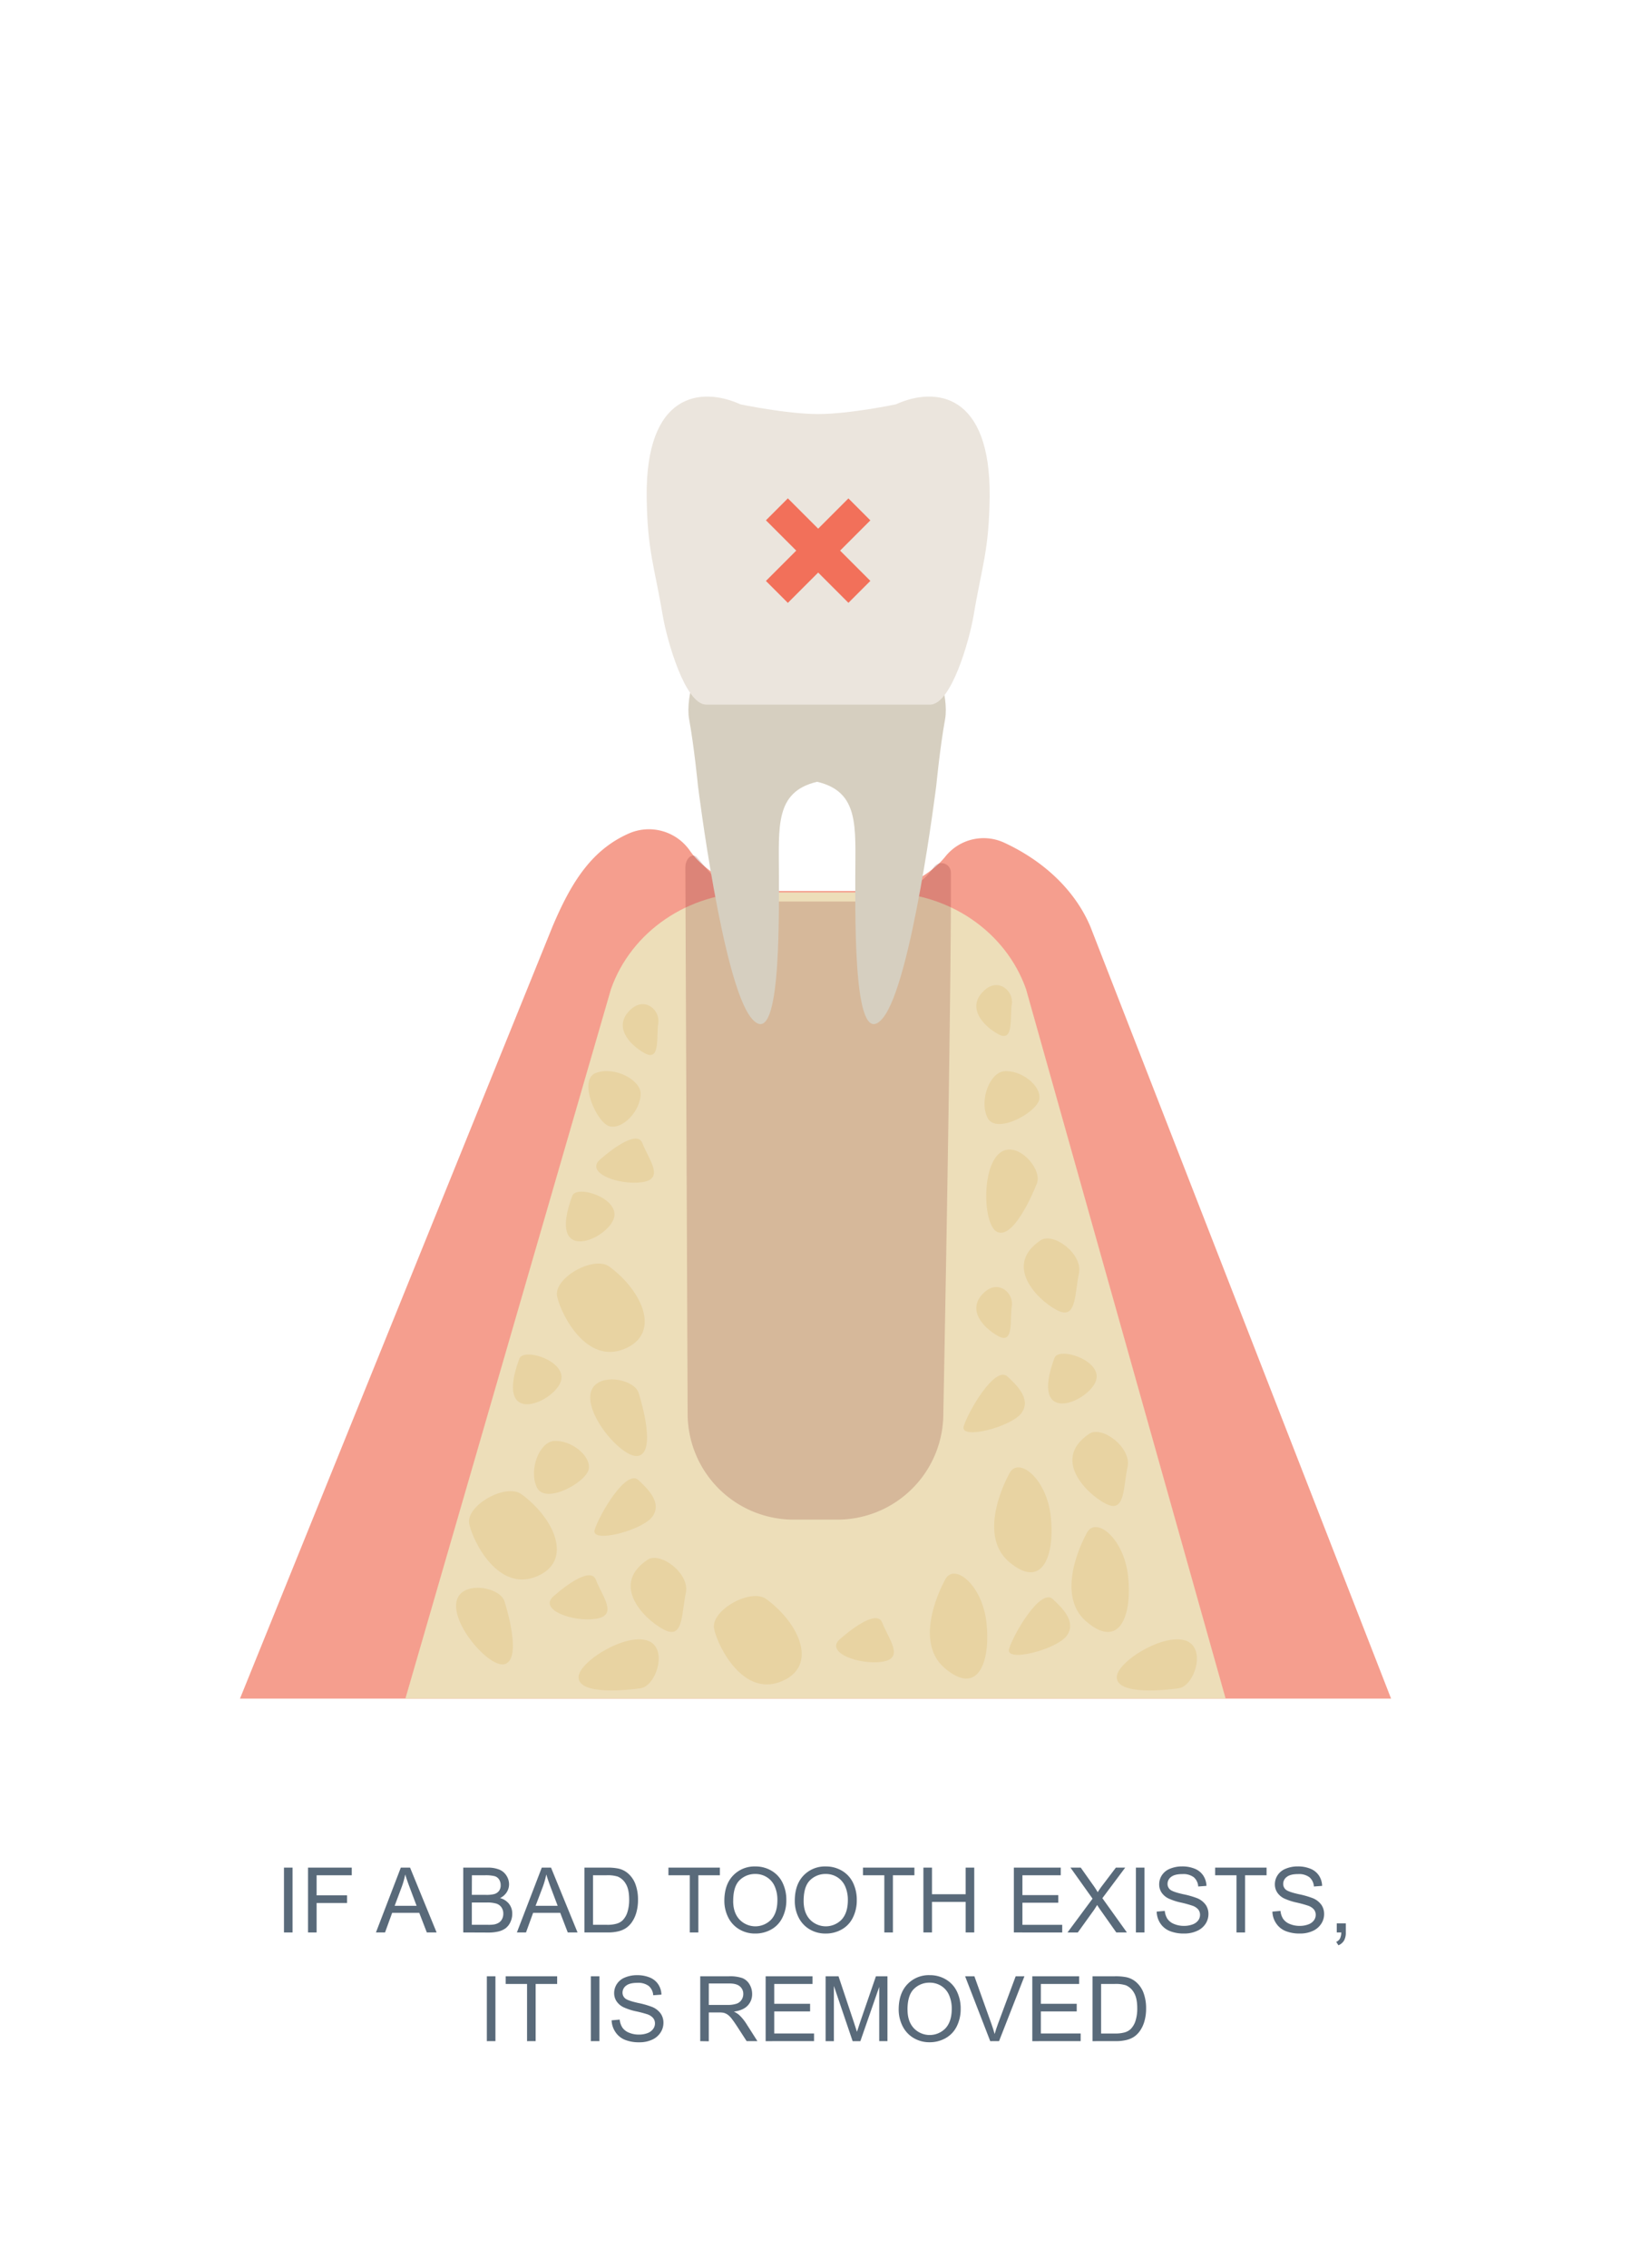 <?xml version="1.0" encoding="UTF-8"?> <svg xmlns="http://www.w3.org/2000/svg" viewBox="0 0 792.59 1101.61"><g style="isolation:isolate"><g id="Layer_2" data-name="Layer 2"><g id="Layer_1-2" data-name="Layer 1"><rect width="792.59" height="1101.61" style="fill:#fff"></rect><path d="M487.84,409.27a23.82,23.82,0,0,0-28.32,6.66,40,40,0,0,1-2.86,3.18,48.16,48.16,0,0,1-33,13.68H373.41c-12.65,0-23.88-5.29-33-13.68a36.17,36.17,0,0,1-5.29-6.07,24.26,24.26,0,0,0-29.67-8.11c-18.37,8.14-28.17,24.37-37,45.26L116.62,825.11H676L529.9,450.19C522.47,432.53,507.24,418.2,487.84,409.27Z" style="fill:#f59e8e"></path><path d="M429.57,433.51H365.91c-31.32,0-59.12,18.91-69,46.93L197,825.11h398.6l-97-344.67C488.69,452.42,460.89,433.51,429.57,433.51Z" style="fill:#eddeb9"></path><path d="M462.08,423.76a4.56,4.56,0,0,0-8.25-2.6,35.38,35.38,0,0,1-3.85,4.65c-7.51,7.51-21.36,12.13-32,12.13H374.79c-11.22,0-19.83-4.69-27.93-12.13-2.68-2.46-5.78-6.81-8.26-9.43-2-2.13-5.55.33-5.55,5.17,0,0,1.11,265.12,1.11,265.12a51.5,51.5,0,0,0,51.5,51.5h21.25a51.5,51.5,0,0,0,51.5-51.5s4-205.59,3.67-262.64Z" style="fill:#7a2121;opacity:0.2;mix-blend-mode:multiply"></path><path d="M527.9,745.11s-16.24,28.72,0,42.57,22.33-3.08,20.3-22S532,735.93,527.9,745.11Z" style="fill:#e8d3a2"></path><path d="M296.12,615.28c-7.57-5.58-27.4,5.58-25.37,14.57s14.21,32.83,32.48,25.48S312.36,627.24,296.12,615.28Z" style="fill:#e8d3a2"></path><path d="M306.69,490.19c-9.14,8.12-1,17.25,6.66,21.45s5.52-8.26,6.53-14.57S313.56,484.08,306.69,490.19Z" style="fill:#e8d3a2"></path><path d="M269,775.36c-7.56,6.61,9.59,12.68,20.55,11s3.17-10.82,0-19C287.25,761.49,276.53,768.76,269,775.36Z" style="fill:#e8d3a2"></path><path d="M278.1,580.9c-12.24,33.09,15.31,22,19.9,11.76S280.24,575.13,278.1,580.9Z" style="fill:#e8d3a2"></path><path d="M289.66,521.14c-9,3.24.27,24.49,6.68,26s14.94-7.65,15-15.81C311.32,524.48,298.65,517.91,289.66,521.14Z" style="fill:#e8d3a2"></path><path d="M489.64,668.71c-6.08-5.76-19.29,17.29-21.32,24.13s23.34.26,28.13-6.52S494,672.78,489.64,668.71Z" style="fill:#e8d3a2"></path><path d="M489.28,558.5c-12.65,2.15-12.29,36.44-4.66,39.94s16.91-17.53,19.3-23.67S497.1,557.17,489.28,558.5Z" style="fill:#e8d3a2"></path><path d="M505.66,602.51c-19.68,13.19,1.4,31.46,9.43,34.56s7.2-9.19,9.23-18.51S511.94,598.3,505.66,602.51Z" style="fill:#e8d3a2"></path><path d="M490.33,716.12s-16.24,28.72,0,42.56,22.33-3.07,20.3-22S494.39,706.93,490.33,716.12Z" style="fill:#e8d3a2"></path><path d="M372.42,776.79c-7.58-5.58-27.41,5.57-25.38,14.57s14.21,32.83,32.48,25.48S388.66,788.75,372.42,776.79Z" style="fill:#e8d3a2"></path><path d="M478.49,627.61c-9.13,8.12-1,17.25,6.66,21.45s5.52-8.26,6.54-14.57S485.36,621.5,478.49,627.61Z" style="fill:#e8d3a2"></path><path d="M408.18,796.2c-7.56,6.61,9.59,12.67,20.54,11s3.18-10.82,0-19C426.46,782.32,415.74,789.59,408.18,796.2Z" style="fill:#e8d3a2"></path><path d="M512.42,659.63c-12.24,33.09,15.31,22,19.9,11.76S514.55,653.86,512.42,659.63Z" style="fill:#e8d3a2"></path><path d="M487.94,520.37c-6.81.62-12.18,13.86-8.12,22.5s24.36-2.55,25.27-9.07S496.07,519.63,487.94,520.37Z" style="fill:#e8d3a2"></path><path d="M511.68,776.84c-6.08-5.75-19.3,17.29-21.33,24.13s23.35.27,28.13-6.52S516,780.91,511.68,776.84Z" style="fill:#e8d3a2"></path><path d="M223.52,774.49c-8.44,9.67,13.51,36,21.63,33.9s2-24.27,0-30.54S228.74,768.52,223.52,774.49Z" style="fill:#e8d3a2"></path><path d="M529.28,696.5c-19.67,13.19,1.41,31.46,9.43,34.55s7.2-9.18,9.23-18.5S535.56,692.28,529.28,696.5Z" style="fill:#e8d3a2"></path><path d="M459.09,767.74s-16.24,28.72,0,42.57,22.33-3.08,20.3-22S463.15,758.55,459.09,767.74Z" style="fill:#e8d3a2"></path><path d="M253.43,725.83c-7.58-5.58-27.41,5.57-25.38,14.57s14.21,32.83,32.48,25.48S269.66,737.79,253.43,725.83Z" style="fill:#e8d3a2"></path><path d="M478.49,480.93c-9.13,8.12-1,17.26,6.66,21.46s5.52-8.26,6.54-14.57S485.36,474.83,478.49,480.93Z" style="fill:#e8d3a2"></path><path d="M291.6,563.24c-7.56,6.61,9.59,12.68,20.54,11s3.18-10.81,0-19C309.88,549.37,299.16,556.63,291.6,563.24Z" style="fill:#e8d3a2"></path><path d="M252.37,660c-12.25,33.1,15.3,22,19.89,11.76S254.5,654.25,252.37,660Z" style="fill:#e8d3a2"></path><path d="M269,700c-6.82.62-12.18,13.85-8.12,22.5s24.36-2.56,25.27-9.08S277.17,699.25,269,700Z" style="fill:#e8d3a2"></path><path d="M310.3,719c-6.08-5.75-19.3,17.3-21.33,24.14s23.35.26,28.13-6.52S314.61,723.11,310.3,719Z" style="fill:#e8d3a2"></path><path d="M288.7,673.28c-8.43,9.66,13.52,36,21.64,33.89s2-24.27,0-30.54S293.92,667.3,288.7,673.28Z" style="fill:#e8d3a2"></path><path d="M314.63,757.69c-19.68,13.19,1.4,31.46,9.43,34.56s7.2-9.19,9.23-18.51S320.91,753.48,314.63,757.69Z" style="fill:#e8d3a2"></path><path d="M542.7,815.09c.77,8.36,23.61,5.94,30.13,5s11.87-14.68,6.82-20.8C571.49,789.35,541.92,806.74,542.7,815.09Z" style="fill:#e8d3a2"></path><path d="M281.15,815.09c.78,8.36,23.62,5.94,30.14,5s11.87-14.68,6.82-20.8C310,789.35,280.38,806.74,281.15,815.09Z" style="fill:#e8d3a2"></path><path d="M446.15,316.45H348c-8.66,0-15.06,22.19-13.13,32.82,2.49,13.73,4.28,32.22,4.28,32.22s11.88,96.05,26,113.07,13.37-45.23,13.37-69.42c0-23.37-2.12-40.54,18.56-45.38,20.67,4.84,18.55,22,18.55,45.38,0,24.19-.74,86.44,13.37,69.42s26-113.07,26-113.07,1.79-18.49,4.28-32.22C461.21,338.64,454.8,316.45,446.15,316.45Z" style="fill:#d6cfc0"></path><path d="M435.32,196.42s-22.53,4.71-37.75,4.71-37.74-4.71-37.74-4.71c-19.39-8.8-46.2-5.4-45.57,45.11.32,26.13,3.79,33.59,7.81,57.5,2,11.85,10.84,43.24,21.11,43.24H452c10.28,0,19.12-31.39,21.11-43.24,4-23.91,7.49-31.37,7.82-57.5C481.51,191,454.7,187.62,435.32,196.42Z" style="fill:#ebe5dd"></path><rect x="390.04" y="239.11" width="15.07" height="56.69" transform="translate(-72.67 359.46) rotate(-45)" style="fill:#f2705a"></rect><rect x="369.23" y="259.92" width="56.69" height="15.07" transform="translate(-72.67 359.49) rotate(-45)" style="fill:#f2705a"></rect><path d="M138,938.71v-31.5h4.17v31.5Z" style="fill:#596a7a"></path><path d="M149.69,938.71v-31.5h21.25v3.72H153.86v9.75h14.78v3.72H153.86v14.31Z" style="fill:#596a7a"></path><path d="M182.69,938.71l12.09-31.5h4.49l12.9,31.5h-4.75l-3.68-9.54H190.57l-3.46,9.54Zm9.09-12.94h10.67l-3.28-8.72c-1-2.65-1.75-4.83-2.24-6.53a40.39,40.39,0,0,1-1.69,6Z" style="fill:#596a7a"></path><path d="M225.12,938.71v-31.5h11.82a14.61,14.61,0,0,1,5.79,1,7.41,7.41,0,0,1,3.41,2.94,7.72,7.72,0,0,1,1.24,4.16,7.16,7.16,0,0,1-1.1,3.8A7.79,7.79,0,0,1,243,922a8.24,8.24,0,0,1,4.4,2.86,7.65,7.65,0,0,1,1.53,4.77,9.24,9.24,0,0,1-.93,4.11,7.81,7.81,0,0,1-2.31,2.93,9.64,9.64,0,0,1-3.45,1.56,21,21,0,0,1-5.08.53Zm4.17-18.26h6.81a15.24,15.24,0,0,0,4-.37,4.42,4.42,0,0,0,2.4-1.57,4.48,4.48,0,0,0,.8-2.75,5.1,5.1,0,0,0-.75-2.76,3.81,3.81,0,0,0-2.15-1.63,18.05,18.05,0,0,0-4.79-.44h-6.29Zm0,14.54h7.84a18.18,18.18,0,0,0,2.84-.15,6.71,6.71,0,0,0,2.4-.86,4.44,4.44,0,0,0,1.59-1.75,5.43,5.43,0,0,0,.62-2.65,5.27,5.27,0,0,0-.9-3.07,4.75,4.75,0,0,0-2.5-1.82,15.53,15.53,0,0,0-4.61-.53h-7.28Z" style="fill:#596a7a"></path><path d="M251.18,938.71l12.1-31.5h4.49l12.89,31.5h-4.75l-3.67-9.54H259.07l-3.46,9.54Zm9.09-12.94H271l-3.29-8.72q-1.5-4-2.24-6.53a40.39,40.39,0,0,1-1.69,6Z" style="fill:#596a7a"></path><path d="M284,938.71v-31.5h10.85a26.24,26.24,0,0,1,5.6.45,10.66,10.66,0,0,1,4.62,2.26,12.8,12.8,0,0,1,3.73,5.38,21.19,21.19,0,0,1,1.24,7.49,22,22,0,0,1-.84,6.36,15.6,15.6,0,0,1-2.15,4.58,11.27,11.27,0,0,1-2.87,2.86,11.61,11.61,0,0,1-3.76,1.58,21.33,21.33,0,0,1-5.06.54Zm4.17-3.72h6.72a16.21,16.21,0,0,0,4.89-.58,7,7,0,0,0,2.82-1.63,9.92,9.92,0,0,0,2.31-4,19.52,19.52,0,0,0,.83-6.07q0-4.94-1.62-7.59a8.18,8.18,0,0,0-3.94-3.56,16.37,16.37,0,0,0-5.4-.64h-6.61Z" style="fill:#596a7a"></path><path d="M335.21,938.71V910.93H324.83v-3.72h25v3.72H339.37v27.78Z" style="fill:#596a7a"></path><path d="M352,923.37q0-7.85,4.21-12.28a14.3,14.3,0,0,1,10.87-4.44,15,15,0,0,1,7.86,2.09,13.52,13.52,0,0,1,5.34,5.81,18.77,18.77,0,0,1,1.84,8.45,18.52,18.52,0,0,1-1.94,8.57,13.13,13.13,0,0,1-5.47,5.73,15.65,15.65,0,0,1-7.65,1.94,14.89,14.89,0,0,1-7.95-2.14,13.82,13.82,0,0,1-5.31-5.87A17.82,17.82,0,0,1,352,923.37Zm4.29.06q0,5.7,3.07,9a10.67,10.67,0,0,0,15.42,0q3-3.32,3-9.39a16.07,16.07,0,0,0-1.3-6.71,9.94,9.94,0,0,0-3.8-4.45,10.34,10.34,0,0,0-5.62-1.58,10.66,10.66,0,0,0-7.62,3Q356.31,916.33,356.3,923.43Z" style="fill:#596a7a"></path><path d="M386.23,923.37q0-7.85,4.21-12.28a14.31,14.31,0,0,1,10.87-4.44,15.11,15.11,0,0,1,7.87,2.09,13.65,13.65,0,0,1,5.34,5.81,18.9,18.9,0,0,1,1.83,8.45,18.52,18.52,0,0,1-1.93,8.57,13.21,13.21,0,0,1-5.48,5.73,15.59,15.59,0,0,1-7.65,1.94,14.94,14.94,0,0,1-8-2.14,13.86,13.86,0,0,1-5.3-5.87A17.69,17.69,0,0,1,386.23,923.37Zm4.3.06q0,5.7,3.06,9a10.68,10.68,0,0,0,15.43,0q3-3.32,3-9.39a16.23,16.23,0,0,0-1.3-6.71,10,10,0,0,0-3.81-4.45,10.34,10.34,0,0,0-5.62-1.58,10.63,10.63,0,0,0-7.61,3Q390.53,916.33,390.53,923.43Z" style="fill:#596a7a"></path><path d="M429.74,938.71V910.93H419.36v-3.72h25v3.72H433.91v27.78Z" style="fill:#596a7a"></path><path d="M448.73,938.71v-31.5h4.17v12.93h16.37V907.21h4.17v31.5h-4.17V923.86H452.9v14.85Z" style="fill:#596a7a"></path><path d="M492.69,938.71v-31.5h22.77v3.72H496.85v9.64h17.43v3.7H496.85V935h19.34v3.72Z" style="fill:#596a7a"></path><path d="M518.75,938.71l12.18-16.42-10.74-15.08h5l5.71,8.08a43.51,43.51,0,0,1,2.54,3.87,39.17,39.17,0,0,1,2.49-3.59l6.34-8.36h4.53L535.7,922.06l11.92,16.65h-5.15l-7.93-11.24c-.45-.64-.9-1.34-1.38-2.1-.7,1.14-1.2,1.93-1.5,2.36l-7.91,11Z" style="fill:#596a7a"></path><path d="M552,938.71v-31.5h4.17v31.5Z" style="fill:#596a7a"></path><path d="M562.1,928.59l3.93-.35a8.72,8.72,0,0,0,1.3,3.88,7.09,7.09,0,0,0,3.17,2.45,12.11,12.11,0,0,0,4.84.94,11.64,11.64,0,0,0,4.21-.71,5.88,5.88,0,0,0,2.72-1.95,4.52,4.52,0,0,0,.89-2.69,4.12,4.12,0,0,0-.86-2.59,6.38,6.38,0,0,0-2.84-1.86,55.56,55.56,0,0,0-5.61-1.54,28.86,28.86,0,0,1-6.08-2,8.57,8.57,0,0,1-3.36-2.94,7.13,7.13,0,0,1-1.1-3.92,8,8,0,0,1,1.35-4.45,8.3,8.3,0,0,1,4-3.15,15,15,0,0,1,5.78-1.08,15.81,15.81,0,0,1,6.18,1.13,8.91,8.91,0,0,1,4.11,3.32,9.53,9.53,0,0,1,1.55,5l-4,.3a6.43,6.43,0,0,0-2.18-4.51,8.53,8.53,0,0,0-5.49-1.52c-2.52,0-4.35.46-5.51,1.38a4.18,4.18,0,0,0-1.73,3.34,3.58,3.58,0,0,0,1.23,2.8q1.2,1.1,6.28,2.24a42.07,42.07,0,0,1,7,2,9.56,9.56,0,0,1,4.06,3.21,7.79,7.79,0,0,1,1.31,4.48,8.63,8.63,0,0,1-1.43,4.74A9.47,9.47,0,0,1,581.6,938a14.47,14.47,0,0,1-6.07,1.23,18.09,18.09,0,0,1-7.16-1.24,10,10,0,0,1-4.54-3.75A10.72,10.72,0,0,1,562.1,928.59Z" style="fill:#596a7a"></path><path d="M600.88,938.71V910.93H590.5v-3.72h25v3.72H605.05v27.78Z" style="fill:#596a7a"></path><path d="M618.33,928.59l3.93-.35a8.6,8.6,0,0,0,1.3,3.88,7,7,0,0,0,3.17,2.45,12,12,0,0,0,4.83.94,11.64,11.64,0,0,0,4.21-.71,5.83,5.83,0,0,0,2.72-1.95,4.52,4.52,0,0,0,.89-2.69,4.06,4.06,0,0,0-.86-2.59,6.34,6.34,0,0,0-2.83-1.86,57.25,57.25,0,0,0-5.61-1.54,28.86,28.86,0,0,1-6.08-2,8.5,8.5,0,0,1-3.36-2.94,7.14,7.14,0,0,1-1.11-3.92,8,8,0,0,1,1.35-4.45,8.33,8.33,0,0,1,4-3.15,14.92,14.92,0,0,1,5.78-1.08,15.79,15.79,0,0,1,6.17,1.13,8.89,8.89,0,0,1,4.12,3.32,9.52,9.52,0,0,1,1.54,5l-4,.3a6.47,6.47,0,0,0-2.18-4.51,8.53,8.53,0,0,0-5.49-1.52q-3.78,0-5.51,1.38a4.15,4.15,0,0,0-1.73,3.34,3.6,3.6,0,0,0,1.22,2.8q1.2,1.1,6.29,2.24a42.38,42.38,0,0,1,7,2,9.69,9.69,0,0,1,4.06,3.21,7.86,7.86,0,0,1,1.31,4.48,8.56,8.56,0,0,1-1.44,4.74,9.47,9.47,0,0,1-4.14,3.46,14.44,14.44,0,0,1-6.07,1.23,18.13,18.13,0,0,1-7.16-1.24,10,10,0,0,1-4.53-3.75A10.54,10.54,0,0,1,618.33,928.59Z" style="fill:#596a7a"></path><path d="M649.61,938.71V934.3H654v4.41a7.75,7.75,0,0,1-.86,3.92,5.63,5.63,0,0,1-2.73,2.31l-1.07-1.66a3.67,3.67,0,0,0,1.81-1.58,6.75,6.75,0,0,0,.64-3Z" style="fill:#596a7a"></path><path d="M236.59,991.51V960h4.17v31.5Z" style="fill:#596a7a"></path><path d="M256.12,991.51V963.73H245.75V960h25v3.72H260.29v27.78Z" style="fill:#596a7a"></path><path d="M287.12,991.51V960h4.17v31.5Z" style="fill:#596a7a"></path><path d="M297.22,981.39l3.93-.35a8.72,8.72,0,0,0,1.3,3.88,7.09,7.09,0,0,0,3.17,2.45,12.08,12.08,0,0,0,4.84.94,11.64,11.64,0,0,0,4.21-.71,5.85,5.85,0,0,0,2.71-2,4.46,4.46,0,0,0,.9-2.69,4.12,4.12,0,0,0-.86-2.59,6.38,6.38,0,0,0-2.84-1.86A55.56,55.56,0,0,0,309,977a28.86,28.86,0,0,1-6.08-2,8.57,8.57,0,0,1-3.36-2.94,7.14,7.14,0,0,1-1.11-3.92,8,8,0,0,1,1.36-4.45,8.3,8.3,0,0,1,4-3.15,14.92,14.92,0,0,1,5.78-1.08,15.84,15.84,0,0,1,6.18,1.13,8.91,8.91,0,0,1,4.11,3.32,9.53,9.53,0,0,1,1.55,5l-4,.3a6.43,6.43,0,0,0-2.18-4.51,8.53,8.53,0,0,0-5.49-1.52q-3.78,0-5.51,1.38a4.18,4.18,0,0,0-1.73,3.34,3.58,3.58,0,0,0,1.23,2.8q1.2,1.1,6.28,2.24a42.07,42.07,0,0,1,7,2,9.56,9.56,0,0,1,4.06,3.21,7.79,7.79,0,0,1,1.31,4.48,8.56,8.56,0,0,1-1.44,4.74,9.44,9.44,0,0,1-4.13,3.46,14.47,14.47,0,0,1-6.07,1.23,18.18,18.18,0,0,1-7.17-1.24,10.07,10.07,0,0,1-4.53-3.75A10.72,10.72,0,0,1,297.22,981.39Z" style="fill:#596a7a"></path><path d="M340.28,991.51V960h14a18.45,18.45,0,0,1,6.4.85,7,7,0,0,1,3.51,3,9,9,0,0,1,1.31,4.74,7.93,7.93,0,0,1-2.17,5.65c-1.45,1.54-3.69,2.51-6.71,2.93a10.72,10.72,0,0,1,2.52,1.57,21.87,21.87,0,0,1,3.46,4.18l5.47,8.58h-5.24L358.62,985c-1.21-1.89-2.22-3.33-3-4.34a9.56,9.56,0,0,0-2.12-2.1,6.36,6.36,0,0,0-1.9-.84,12.56,12.56,0,0,0-2.32-.15h-4.84v14Zm4.16-17.6h9a13.51,13.51,0,0,0,4.47-.59,4.7,4.7,0,0,0,2.45-1.89,5.12,5.12,0,0,0,.84-2.83,4.7,4.7,0,0,0-1.62-3.67q-1.62-1.44-5.13-1.44h-10Z" style="fill:#596a7a"></path><path d="M372.07,991.51V960h22.78v3.72H376.24v9.64h17.43v3.7H376.24v10.72h19.34v3.72Z" style="fill:#596a7a"></path><path d="M401.21,991.51V960h6.27l7.45,22.3q1,3.12,1.51,4.66c.36-1.14.91-2.82,1.67-5.05L425.66,960h5.6v31.5h-4V965.15l-9.16,26.36h-3.76l-9.11-26.82v26.82Z" style="fill:#596a7a"></path><path d="M436.72,976.17q0-7.84,4.21-12.28a14.31,14.31,0,0,1,10.87-4.44,15.11,15.11,0,0,1,7.87,2.09,13.56,13.56,0,0,1,5.33,5.81,18.77,18.77,0,0,1,1.84,8.45,18.52,18.52,0,0,1-1.93,8.57,13.21,13.21,0,0,1-5.48,5.73,15.59,15.59,0,0,1-7.65,1.94,14.94,14.94,0,0,1-7.95-2.14,14,14,0,0,1-5.31-5.87A17.82,17.82,0,0,1,436.72,976.17Zm4.3.06q0,5.7,3.06,9a10.67,10.67,0,0,0,15.42,0q3-3.31,3-9.39a16.07,16.07,0,0,0-1.3-6.71,9.88,9.88,0,0,0-3.8-4.45,10.34,10.34,0,0,0-5.62-1.58,10.62,10.62,0,0,0-7.61,3Q441,969.13,441,976.23Z" style="fill:#596a7a"></path><path d="M481.21,991.51,469,960h4.51l8.19,22.88c.66,1.84,1.21,3.55,1.65,5.16q.74-2.58,1.7-5.16L493.57,960h4.25l-12.33,31.5Z" style="fill:#596a7a"></path><path d="M501.65,991.51V960h22.77v3.72H505.81v9.64h17.43v3.7H505.81v10.72h19.34v3.72Z" style="fill:#596a7a"></path><path d="M530.91,991.51V960h10.85a26.24,26.24,0,0,1,5.6.45,10.66,10.66,0,0,1,4.62,2.26,12.8,12.8,0,0,1,3.73,5.38,21.19,21.19,0,0,1,1.24,7.49,22,22,0,0,1-.84,6.36,15.6,15.6,0,0,1-2.15,4.58,11.27,11.27,0,0,1-2.87,2.86,11.61,11.61,0,0,1-3.76,1.58,21.33,21.33,0,0,1-5.06.54Zm4.17-3.72h6.72a16.21,16.21,0,0,0,4.89-.58,7,7,0,0,0,2.82-1.63,9.92,9.92,0,0,0,2.31-4,19.52,19.52,0,0,0,.83-6.07q0-4.93-1.62-7.59a8.16,8.16,0,0,0-3.95-3.56,16.26,16.26,0,0,0-5.39-.64h-6.61Z" style="fill:#596a7a"></path></g></g></g></svg> 